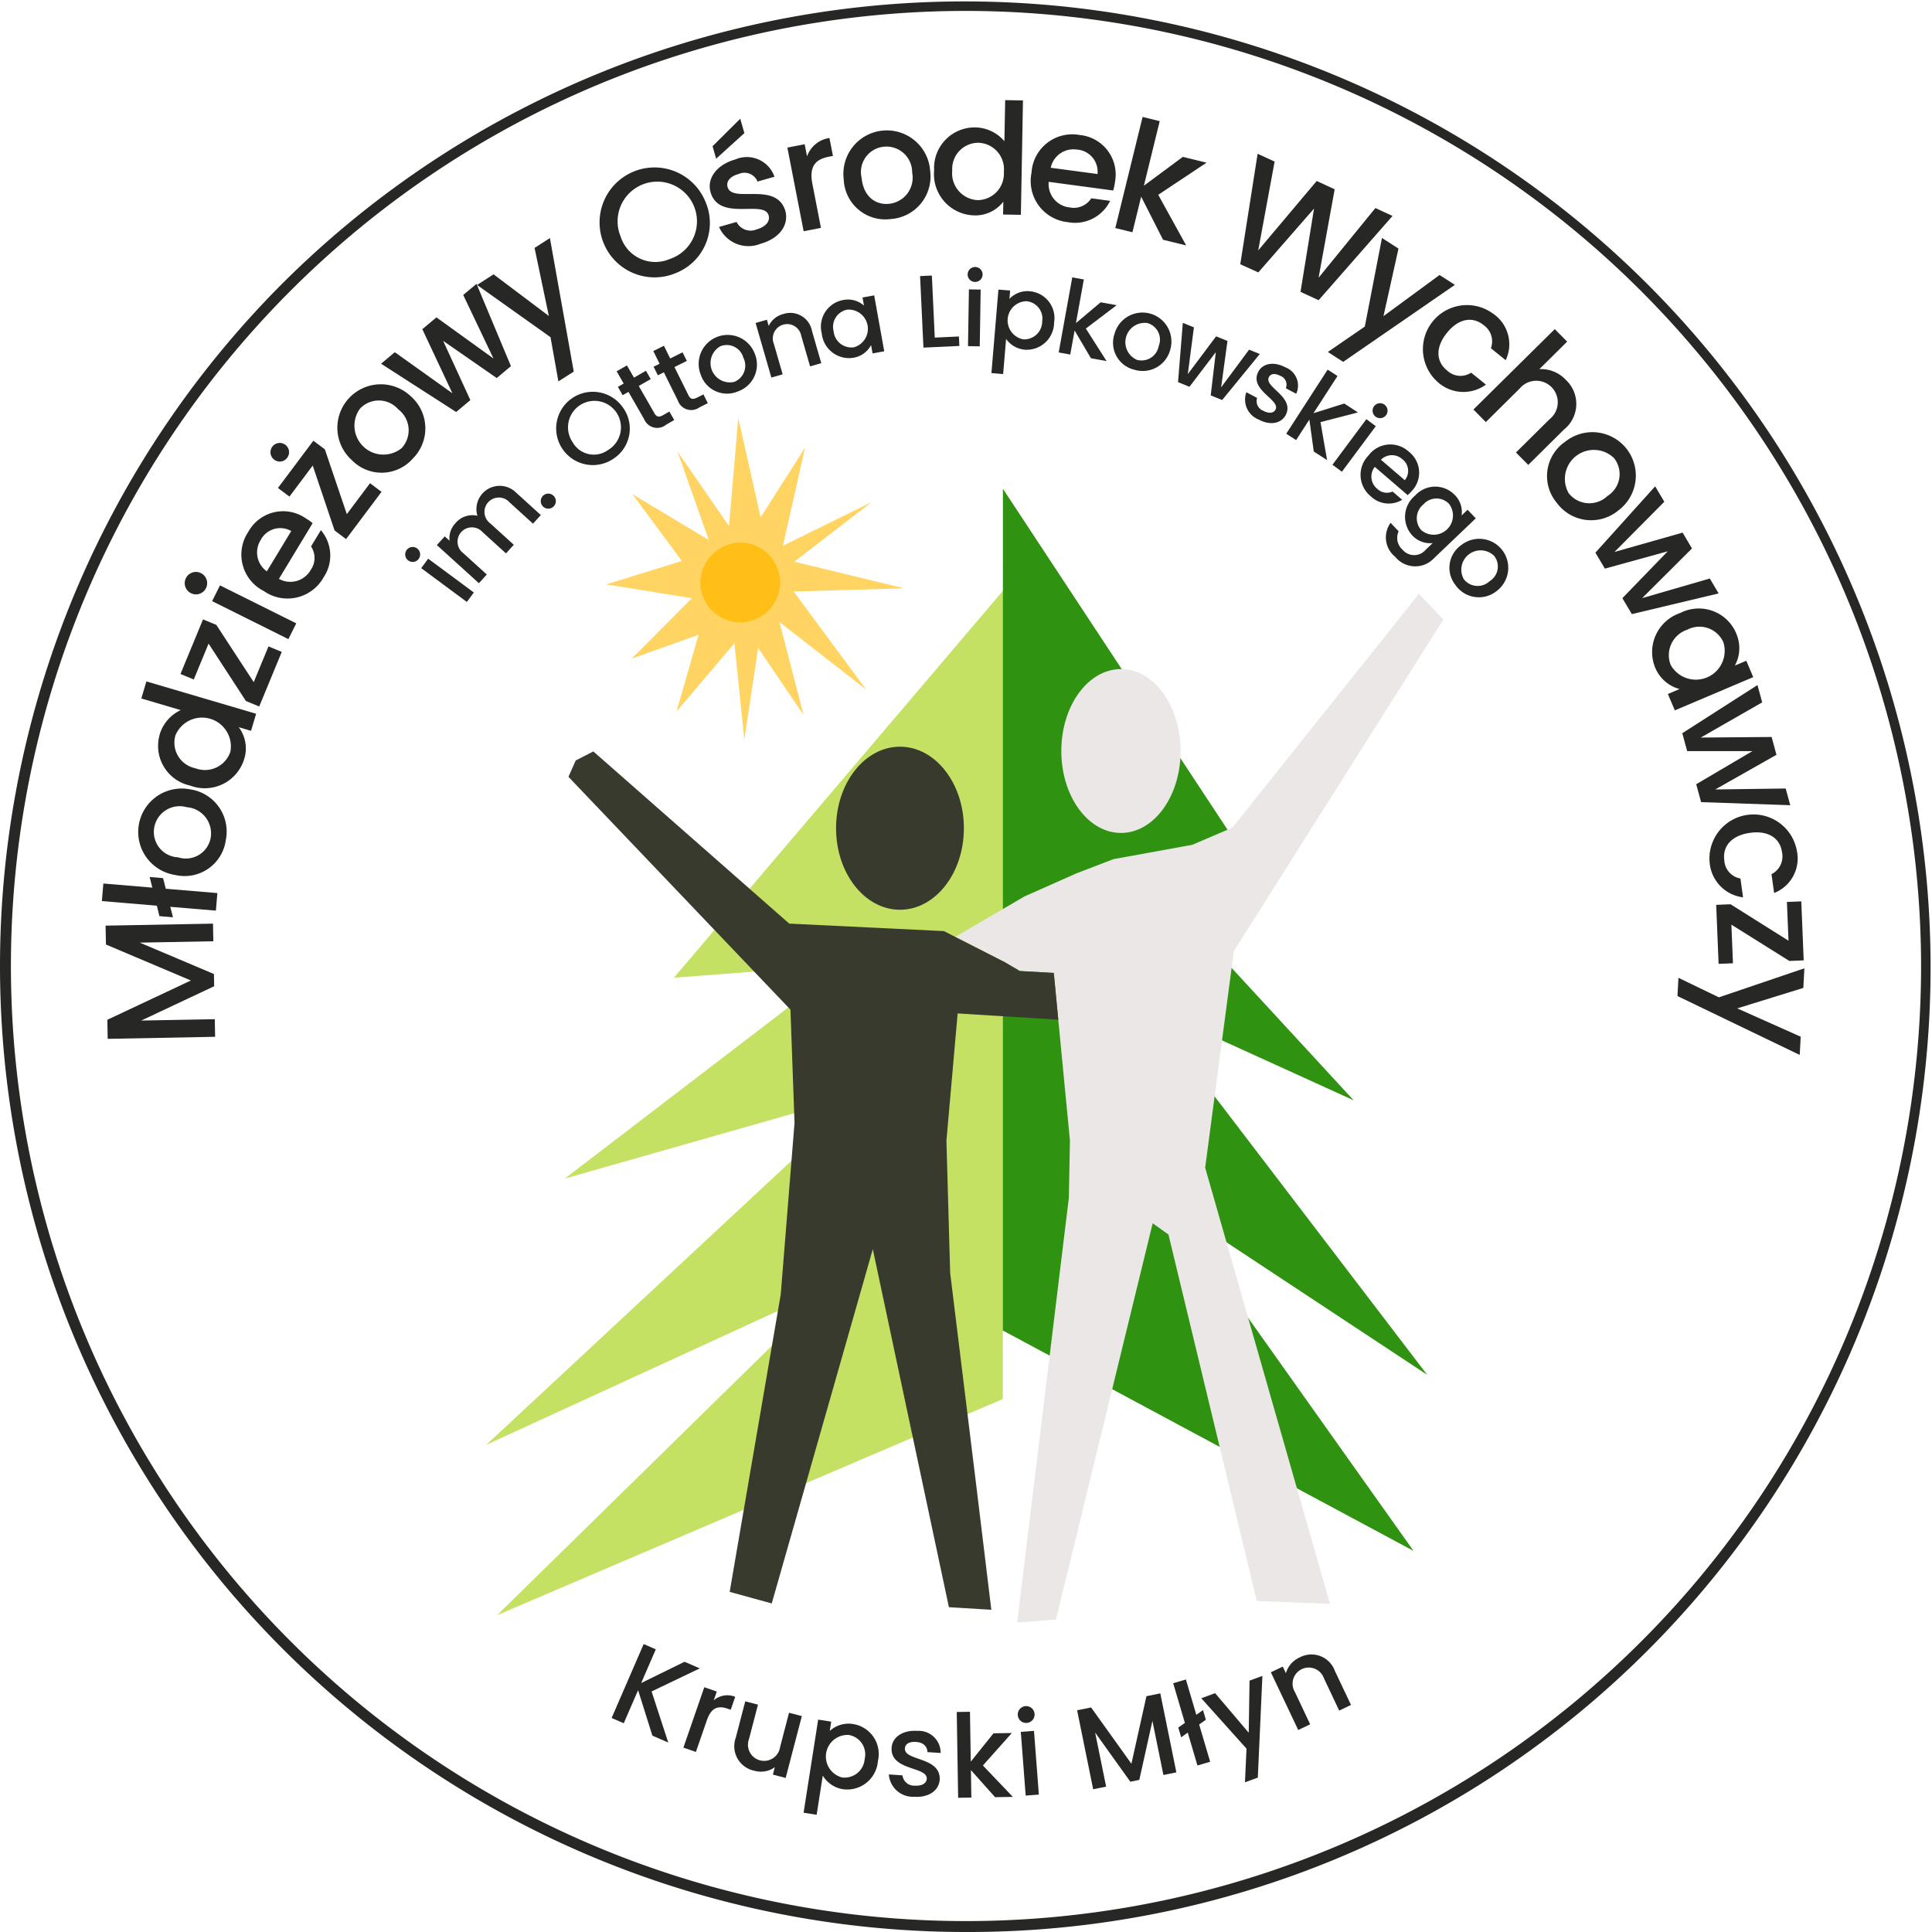 <svg xmlns="http://www.w3.org/2000/svg" xmlns:xlink="http://www.w3.org/1999/xlink" width="152" height="152" viewBox="0 0 152 152"><defs><clipPath id="a"><rect width="152" height="152" fill="none"/></clipPath></defs><g clip-path="url(#a)"><path d="M76,152A76,76,0,0,1,22.26,22.26,76,76,0,0,1,129.74,129.74,75.5,75.5,0,0,1,76,152M76,.859A75.141,75.141,0,1,0,151.141,76,75.226,75.226,0,0,0,76,.859" fill="#272726"/><path d="M29.185,262.935l-.028-1.5,6.572-3.091-6.682-2.831-.028-1.484,8.451-.158.026,1.386-5.788.108,5.836,2.47.018.961-5.74,2.7,5.788-.108.026,1.386Z" transform="translate(-20.712 -181.204)" fill="#272726"/><path d="M33.382,243.386l.212.823-1.067-.09-.2-.822L28,242.934l.116-1.381,3.854.323-.21-.836,1.055.088.211.836,4.06.341-.116,1.381Z" transform="translate(-19.985 -172.042)" fill="#272726"/><path d="M44.925,220.8a3.268,3.268,0,0,1-3.979,2.731,3.419,3.419,0,1,1,1.141-6.741,3.357,3.357,0,0,1,2.838,4.009m-1.187-.2a2.064,2.064,0,0,0-1.888-2.4,2.028,2.028,0,0,0-2.556,1.615,2,2,0,0,0,1.888,2.331,1.983,1.983,0,0,0,2.556-1.541" transform="translate(-27.162 -154.693)" fill="#272726"/><path d="M40.272,191.468a3.087,3.087,0,0,1,1.657-1.921l-3.1-.915.4-1.342,8.633,2.544-.4,1.342-.968-.285a2.779,2.779,0,0,1,.417,2.545,3.243,3.243,0,0,1-4.242,2.047,3.192,3.192,0,0,1-2.393-4.014m1.234.072a2.056,2.056,0,0,0,1.561,2.577,2.111,2.111,0,0,0,2.767-1.3,2.268,2.268,0,0,0-4.328-1.275" transform="translate(-27.711 -133.679)" fill="#272726"/><path d="M52.424,170.667l2.943,4.505,1.161-2.81,1.046.432L55.8,177.089l-1.046-.432-2.938-4.516-1.165,2.822-1.046-.432,1.774-4.295Z" transform="translate(-35.406 -121.505)" fill="#272726"/><path d="M51.229,158.846a.882.882,0,1,1,1.191-.4.877.877,0,0,1-1.191.4m1.671.629.619-1.241,6,2.989-.619,1.241Z" transform="translate(-36.211 -112.18)" fill="#272726"/><path d="M72.812,145.742a3.251,3.251,0,0,1-4.7,1.066,3.209,3.209,0,0,1-1.223-4.65,3.125,3.125,0,0,1,4.508-1.081,4.268,4.268,0,0,1,.557.394l-2.652,4.381a1.844,1.844,0,0,0,2.508-.714,1.623,1.623,0,0,0,.018-1.838l.775-1.28a3.062,3.062,0,0,1,.206,3.722m-4.458-.481,1.921-3.173a1.74,1.74,0,0,0-2.416.727,1.825,1.825,0,0,0,.495,2.446" transform="translate(-47.358 -100.309)" fill="#272726"/><path d="M74.63,122.61a.724.724,0,0,1-.146-1.022.732.732,0,0,1,1.022-.146.724.724,0,0,1,.146,1.022.717.717,0,0,1-1.022.146m3.985-.812,1.728,5.1,1.825-2.433.905.679-2.788,3.717-.905-.679-1.72-5.107-1.832,2.443-.905-.679,2.788-3.718Z" transform="translate(-53.057 -86.448)" fill="#272726"/><path d="M98.529,111.313a3.267,3.267,0,0,1-4.824.122,3.418,3.418,0,1,1,4.63-5.029,3.357,3.357,0,0,1,.195,4.908m-.886-.816a2.065,2.065,0,0,0-.273-3.045,2.028,2.028,0,0,0-3.023-.038,2.278,2.278,0,0,0,3.3,3.083" transform="translate(-66.039 -75.249)" fill="#272726"/><path d="M104.734,84.3l1.082-.906,4.532,3.233-2.368-5.045,1.11-.929,4.489,3.238-2.381-5,1.045-.875,2.709,6.474-1.119.937L109.617,82.5l2.143,4.662-1.119.937Z" transform="translate(-74.754 -55.684)" fill="#272726"/><path d="M135.626,66.2l1.207-.777,1.876,10.507L137.5,76.7l-.619-3.478L131.1,69.114l1.3-.836,4.349,3.274Z" transform="translate(-93.569 -46.694)" fill="#272726"/><path d="M170.752,54.267a4.324,4.324,0,1,1,2.307-5.663,4.231,4.231,0,0,1-2.307,5.663m-.466-1.111a3.122,3.122,0,1,0-3.879-1.763,2.863,2.863,0,0,0,3.879,1.763" transform="translate(-117.579 -32.784)" fill="#272726"/><path d="M199.084,42.445a2.528,2.528,0,0,1-3.284-1.315l1.38-.394a1.223,1.223,0,0,0,1.56.592c.772-.22,1.088-.664.961-1.109-.36-1.263-3.9.53-4.571-1.833-.294-1.029.429-2.133,1.949-2.567a2.3,2.3,0,0,1,3.082,1.36l-1.333.38a1.109,1.109,0,0,0-1.475-.6c-.714.2-1,.6-.881,1.036.37,1.3,3.8-.465,4.536,1.843.31,1.088-.4,2.177-1.924,2.611m-1.616-9.835.324,1.135-2.222,2.012-.28-.982Z" transform="translate(-139.229 -23.275)" fill="#272726"/><path d="M219.045,45l-1.361.265-1.28-6.58,1.361-.265.186.956a2.183,2.183,0,0,1,1.763-1.446l.274,1.409-.346.067c-1,.2-1.543.734-1.271,2.131Z" transform="translate(-154.457 -27.072)" fill="#272726"/><path d="M235.526,42.973a3.267,3.267,0,0,1-3.68-3.12,3.418,3.418,0,1,1,6.8-.67,3.356,3.356,0,0,1-3.122,3.791m-.118-1.2a2.064,2.064,0,0,0,1.824-2.453A2.027,2.027,0,0,0,235,37.281a2,2,0,0,0-1.752,2.433c.149,1.513,1.118,2.163,2.158,2.06" transform="translate(-165.465 -25.739)" fill="#272726"/><path d="M259.979,29.664a3.088,3.088,0,0,1,2.291,1.088l.06-3.234,1.4.025-.165,9-1.4-.025.019-1.01a2.778,2.778,0,0,1-2.343,1.076,3.243,3.243,0,0,1-3.1-3.548,3.192,3.192,0,0,1,3.237-3.371m.258,1.209a2.056,2.056,0,0,0-2.071,2.188,2.112,2.112,0,0,0,1.989,2.324,2.082,2.082,0,0,0,2.072-2.225,2.078,2.078,0,0,0-1.989-2.287" transform="translate(-183.248 -19.641)" fill="#272726"/><path d="M286.257,43.859a3.251,3.251,0,0,1-2.853-3.881A3.209,3.209,0,0,1,287.179,37a3.126,3.126,0,0,1,2.792,3.7,4.282,4.282,0,0,1-.139.669l-5.075-.682a1.843,1.843,0,0,0,1.656,2.014,1.622,1.622,0,0,0,1.692-.718l1.483.2a3.062,3.062,0,0,1-3.33,1.675m-1.34-4.279,3.677.494a1.741,1.741,0,0,0-1.632-1.925,1.825,1.825,0,0,0-2.046,1.431" transform="translate(-202.25 -26.381)" fill="#272726"/><path d="M308.7,32.142l1.347.33-1.245,5.08,3.061-2.268,1.867.457-3.8,2.525,2.2,3.985-1.819-.446-1.724-3.391-.686,2.8-1.347-.33Z" transform="translate(-218.807 -22.941)" fill="#272726"/><path d="M342.246,42.267l1.337.615-1.289,6.985,4.6-5.459,1.414.652-1.264,6.957,4.467-5.481,1.347.621-5.812,6.629-1.425-.656,1.064-6.553L342.3,51.6l-1.419-.641Z" transform="translate(-243.303 -30.168)" fill="#272726"/><path d="M373.739,68.31l1.207.777-8.788,6.058-1.207-.777,2.909-2,1.349-6.971,1.3.836-1.18,5.315Z" transform="translate(-260.483 -46.675)" fill="#272726"/><path d="M396.35,84.248a2.915,2.915,0,0,1,1.007,3.671l-1.164-.939a1.566,1.566,0,0,0-.576-1.824c-.871-.7-1.967-.524-2.883.611s-.866,2.255.005,2.957a1.53,1.53,0,0,0,1.9.177l1.164.939a3.01,3.01,0,0,1-3.8-.207,3.464,3.464,0,0,1,4.344-5.386" transform="translate(-278.896 -59.581)" fill="#272726"/><path d="M411.364,90.456l.975.985-2.187,2.165a2.656,2.656,0,0,1,2.094.853,2.584,2.584,0,0,1-.158,3.9l-2.809,2.781-.967-.977,2.662-2.635a1.693,1.693,0,1,0-2.37-2.395l-2.662,2.636-.976-.986Z" transform="translate(-289.044 -64.563)" fill="#272726"/><path d="M425.947,124.241a3.267,3.267,0,0,1,.656-4.78,3.418,3.418,0,1,1,4.217,5.379,3.357,3.357,0,0,1-4.874-.6m.948-.743a2.063,2.063,0,0,0,3.048.222,2.027,2.027,0,0,0,.525-2.977,2.278,2.278,0,0,0-3.573,2.755" transform="translate(-303.478 -84.695)" fill="#272726"/><path d="M443.191,133.664l.72,1.214-3.923,3.951,5.362-1.523.738,1.245-3.92,3.908,5.322-1.542.694,1.172-6.827,1.628-.745-1.256,3.571-3.686-4.948,1.363-.745-1.255Z" transform="translate(-312.972 -95.402)" fill="#272726"/><path d="M460.613,169.251a2.853,2.853,0,0,1-.09,2.562l.9-.38.546,1.288-6.17,2.616-.546-1.288.918-.39a2.884,2.884,0,0,1-1.935-1.73,3.24,3.24,0,0,1,1.989-4.252,3.19,3.19,0,0,1,4.393,1.573m-.995.739a2.056,2.056,0,0,0-2.842-1,2.112,2.112,0,0,0-1.312,2.763,2.269,2.269,0,0,0,4.155-1.761" transform="translate(-324.033 -119.448)" fill="#272726"/><path d="M468.281,188.288l.371,1.361-4.831,2.768,5.574-.045.381,1.4L464.96,196.5l5.541-.074.359,1.314-7.014-.243-.384-1.408,4.422-2.606H462.75l-.384-1.408Z" transform="translate(-330.012 -134.39)" fill="#272726"/><path d="M476.636,226.644a2.916,2.916,0,0,1-1.779,3.367l-.206-1.482a1.566,1.566,0,0,0,.828-1.724c-.154-1.108-1.076-1.729-2.521-1.527s-2.174,1.052-2.02,2.16a1.531,1.531,0,0,0,1.268,1.432l.206,1.482a3.01,3.01,0,0,1-2.63-2.753,3.465,3.465,0,0,1,6.855-.954" transform="translate(-335.278 -159.754)" fill="#272726"/><path d="M477.442,252.426l-4.56-2.856.124,3.038-1.13.046-.19-4.642,1.13-.046,4.56,2.868-.125-3.05,1.13-.046.19,4.642Z" transform="translate(-336.665 -176.823)" fill="#272726"/><path d="M470.736,271.517l-.077,1.434-9.619-4.633.077-1.434,3.183,1.535,6.725-2.283-.082,1.543-5.2,1.609Z" transform="translate(-329.066 -189.954)" fill="#272726"/><path d="M111.583,151.374a.588.588,0,1,1,.828-.123.585.585,0,0,1-.828.123m1.024.607.55-.743,3.591,2.66-.55.743Z" transform="translate(-79.469 -107.283)" fill="#272726"/><path d="M125.782,134.716a1.129,1.129,0,1,0-1.51,1.663l1.849,1.679-.616.678-1.848-1.679a1.128,1.128,0,1,0-1.51,1.662l1.848,1.679-.621.684-3.307-3,.621-.684.378.343a1.7,1.7,0,0,1,.456-1.371,1.723,1.723,0,0,1,1.734-.594,1.831,1.831,0,0,1,3.04-1.827l1.95,1.771-.616.678Z" transform="translate(-85.697 -95.198)" fill="#272726"/><path d="M149.627,136.686a.592.592,0,1,1,.036-.83.585.585,0,0,1-.036.83" transform="translate(-106.088 -96.825)" fill="#272726"/><path d="M157.361,112.847a2.883,2.883,0,1,1,.7-4.016,2.821,2.821,0,0,1-.7,4.016m-.461-.658a2.082,2.082,0,1,0-2.777-.6,1.91,1.91,0,0,0,2.777.6" transform="translate(-109.062 -76.782)" fill="#272726"/><path d="M170.417,102.515l-.457.262-.376-.654.457-.263-.554-.963.809-.465.554.963.942-.541.376.654-.942.542,1.232,2.145c.166.289.347.343.684.149l.492-.283.384.668-.633.364a1.111,1.111,0,0,1-1.736-.434Z" transform="translate(-120.972 -71.684)" fill="#272726"/><path d="M180.389,97.131l-.472.234-.335-.675.472-.234-.494-1,.835-.414.494,1,.973-.483.335.675-.973.483,1.1,2.215c.148.3.326.364.674.191l.509-.252.342.69-.654.324a1.111,1.111,0,0,1-1.706-.538Z" transform="translate(-128.161 -67.839)" fill="#272726"/><path d="M195.062,96.388a2.179,2.179,0,0,1-2.937-1.314,2.279,2.279,0,1,1,4.232-1.694,2.238,2.238,0,0,1-1.295,3.008m-.3-.745a1.376,1.376,0,0,0,.712-1.91,1.352,1.352,0,0,0-1.807-.893,1.519,1.519,0,0,0,1.1,2.8" transform="translate(-136.994 -65.598)" fill="#272726"/><path d="M211.265,87.828a1.129,1.129,0,1,0-2.158.624l.693,2.4-.888.256-1.239-4.293.889-.256.141.491a1.719,1.719,0,0,1,1.116-.93,1.74,1.74,0,0,1,2.289,1.323l.731,2.532-.881.254Z" transform="translate(-148.225 -61.404)" fill="#272726"/><path d="M227.4,81.55a1.9,1.9,0,0,1,1.652.436l-.115-.639.918-.165.792,4.4-.918.165-.118-.654a1.923,1.923,0,0,1-1.409,1,2.159,2.159,0,0,1-2.471-1.919,2.127,2.127,0,0,1,1.67-2.624m.334.756a1.37,1.37,0,0,0-1.07,1.7,1.407,1.407,0,0,0,1.6,1.26,1.512,1.512,0,0,0-.533-2.961" transform="translate(-161.079 -57.943)" fill="#272726"/><path d="M253.815,75.731l.229,4.883,1.9-.089.035.745-2.826.132-.264-5.628Z" transform="translate(-180.501 -54.053)" fill="#272726"/><path d="M265.954,73.943a.588.588,0,1,1,.582.6.585.585,0,0,1-.582-.6m.1,1.185.924.015-.072,4.467-.924-.015Z" transform="translate(-189.824 -52.361)" fill="#272726"/><path d="M275.526,79.721a2.12,2.12,0,0,1,1.9,2.454,2.156,2.156,0,0,1-2.287,2.144,2.02,2.02,0,0,1-1.491-.849l-.232,2.764-.921-.077.55-6.569.921.077-.055.655a1.948,1.948,0,0,1,1.612-.6m-.269.783a1.513,1.513,0,0,0-.251,3,1.409,1.409,0,0,0,1.485-1.406,1.372,1.372,0,0,0-1.234-1.592" transform="translate(-194.494 -56.805)" fill="#272726"/><path d="M292.044,76.237l.91.164-.62,3.431,1.943-1.635,1.261.228-2.425,1.837,1.631,2.561-1.229-.222-1.286-2.185-.342,1.891-.91-.164Z" transform="translate(-207.684 -54.414)" fill="#272726"/><path d="M307.606,90.31a2.178,2.178,0,0,1-1.534-2.827,2.278,2.278,0,1,1,4.389,1.225,2.238,2.238,0,0,1-2.855,1.6m.216-.773a1.376,1.376,0,0,0,1.725-1.084,1.352,1.352,0,0,0-.893-1.807,1.519,1.519,0,0,0-.832,2.891" transform="translate(-218.384 -61.227)" fill="#272726"/><path d="M324.142,88.745l.872.352-.482,3.68,2.227-2.974.895.362-.5,3.655,2.2-2.968.842.341-2.96,3.622-.9-.365.4-3.4-2.072,2.722-.9-.365Z" transform="translate(-231.083 -63.342)" fill="#272726"/><path d="M343.212,104.372a1.686,1.686,0,0,1-.969-2.15l.845.45a.815.815,0,0,0,.475,1.006c.472.252.83.185.974-.088.411-.773-2.116-1.548-1.346-2.994.335-.63,1.193-.826,2.123-.331a1.532,1.532,0,0,1,.85,2.078l-.816-.434a.739.739,0,0,0-.429-.972c-.437-.232-.761-.175-.9.09-.422.795,2.04,1.535,1.325,2.983-.354.666-1.2.858-2.131.363" transform="translate(-244.185 -71.364)" fill="#272726"/><path d="M356.773,101.593l.776.5-1.893,2.928,2.423-.761,1.076.7-2.945.761.519,2.991-1.049-.678-.345-2.512-1.044,1.614-.776-.5Z" transform="translate(-252.32 -72.512)" fill="#272726"/><path d="M368.891,112.058l.741.552-2.667,3.584-.741-.552Zm.609-1.022a.588.588,0,1,1,.121.828.585.585,0,0,1-.121-.828" transform="translate(-261.392 -79.08)" fill="#272726"/><path d="M374.753,126.236a2.167,2.167,0,0,1-.186-3.205,2.139,2.139,0,0,1,3.191-.294,2.082,2.082,0,0,1,.217,3.082,2.869,2.869,0,0,1-.32.323l-2.589-2.223a1.228,1.228,0,0,0,.194,1.727,1.082,1.082,0,0,0,1.206.213l.756.65a2.041,2.041,0,0,1-2.47-.272m.8-2.878,1.876,1.61a1.159,1.159,0,0,0-.213-1.668,1.217,1.217,0,0,0-1.663.057" transform="translate(-266.905 -87.188)" fill="#272726"/><path d="M386.284,134.394a1.894,1.894,0,0,1,.547,1.619l.469-.448.644.675-3.285,3.136a2.026,2.026,0,0,1-3.049-.105,1.957,1.957,0,0,1-.368-2.676l.633.663a1.245,1.245,0,0,0,.316,1.458,1.19,1.19,0,0,0,1.824-.015l.54-.515a1.917,1.917,0,0,1-1.61-.605,2.162,2.162,0,0,1,.228-3.132,2.127,2.127,0,0,1,3.11-.054m-.447.7a1.371,1.371,0,0,0-2.009.045,1.408,1.408,0,0,0-.167,2.032,1.513,1.513,0,0,0,2.176-2.078" transform="translate(-271.838 -95.46)" fill="#272726"/><path d="M398.867,151.643a2.179,2.179,0,0,1,.448-3.187,2.279,2.279,0,1,1,2.8,3.6,2.239,2.239,0,0,1-3.249-.41m.634-.494a1.377,1.377,0,0,0,2.033.154,1.353,1.353,0,0,0,.356-1.984,1.519,1.519,0,0,0-2.389,1.83" transform="translate(-284.333 -105.584)" fill="#272726"/><path d="M170.184,455.495l-1.129,2.6-.954-.414,2.522-5.816.954.414-1.15,2.653,3.41-1.673,1.2.519-3.791,1.816,1.31,4.019-1.247-.541Z" transform="translate(-119.982 -322.519)" fill="#272726"/><path d="M188.813,468.821l-.983-.34,1.642-4.751.983.34-.238.69a1.637,1.637,0,0,1,1.688-.276l-.352,1.017-.25-.086c-.724-.25-1.277-.1-1.625.905Z" transform="translate(-134.063 -330.987)" fill="#272726"/><path d="M205.913,473.643l-1.006-.263.152-.583a1.873,1.873,0,0,1-1.609.278,1.965,1.965,0,0,1-1.463-2.6l.746-2.86,1,.26-.707,2.71a1.27,1.27,0,1,0,2.445.638l.707-2.71,1.006.263Z" transform="translate(-144.1 -333.762)" fill="#272726"/><path d="M224.762,472.979a2.385,2.385,0,0,1,1.936,2.906,2.425,2.425,0,0,1-2.739,2.221,2.272,2.272,0,0,1-1.6-1.073l-.482,3.082-1.027-.161,1.147-7.326,1.027.161-.115.73a2.191,2.191,0,0,1,1.857-.54m-.365.857a1.7,1.7,0,0,0-.523,3.343,1.585,1.585,0,0,0,1.779-1.457,1.544,1.544,0,0,0-1.256-1.886" transform="translate(-157.628 -337.337)" fill="#272726"/><path d="M246.278,480.9a1.9,1.9,0,0,1-1.988-1.757l1.074.07a.917.917,0,0,0,.952.812c.6.039.936-.195.958-.54.064-.983-2.885-.609-2.765-2.448.052-.8.841-1.4,2.024-1.321a1.723,1.723,0,0,1,1.833,1.738l-1.038-.068c-.008-.439-.325-.761-.89-.8s-.861.172-.883.509c-.066,1.01,2.8.631,2.739,2.446-.056.846-.834,1.436-2.018,1.358" transform="translate(-174.361 -339.539)" fill="#272726"/><path d="M262.958,470.491l1.04-.017.064,3.922,1.788-2.228,1.441-.023-2.275,2.555,2.357,2.47-1.4.023-1.9-2.131.035,2.162-1.04.017Z" transform="translate(-187.686 -335.8)" fill="#272726"/><path d="M279.725,469.6a.662.662,0,1,1,.715.613.658.658,0,0,1-.715-.613m.238,1.318,1.037-.079.383,5.013-1.037.08Z" transform="translate(-199.651 -334.663)" fill="#272726"/><path d="M296.038,466.745l1.1-.223,3.172,4.429,1.182-5.314,1.091-.222,1.263,6.214-1.019.207-.865-4.256-1.031,4.641-.706.144-2.77-3.869.865,4.256-1.019.208Z" transform="translate(-211.296 -332.189)" fill="#272726"/><path d="M323.6,465.771l-.518.372-.227-.77.521-.363-.922-3.123,1-.295.821,2.782L324.8,464l.225.761-.527.374.865,2.931-1,.294Z" transform="translate(-230.154 -329.46)" fill="#272726"/><path d="M333.965,461l1.011-.37-.36,8-1.011.37.121-2.648-3.557-3.965,1.088-.4,2.644,3.114Z" transform="translate(-235.657 -328.777)" fill="#272726"/><path d="M353.472,456.606a1.27,1.27,0,1,0-2.283,1.083l1.2,2.538-.94.446-2.154-4.541.939-.446.246.52a1.934,1.934,0,0,1,1.071-1.235,1.957,1.957,0,0,1,2.781,1.054l1.27,2.678-.931.442Z" transform="translate(-249.311 -324.566)" fill="#272726"/><path d="M174.276,225.934l-39.783,17L160.941,217l-27.306,12.537,29.71-27.65-23.528,6.7,21.982-16.83-13.4,1.03L174.3,162.329Z" transform="translate(-95.382 -115.862)" fill="#c4e164" fill-rule="evenodd"/><path d="M234.815,205.224c2.777,0,5.028,2.872,5.028,6.414s-2.251,6.414-5.028,6.414-5.028-2.872-5.028-6.414,2.251-6.414,5.028-6.414" transform="translate(-164.01 -146.478)" fill="#373a2d" fill-rule="evenodd"/><path d="M275.626,134.337l-.008,66.223L307.931,217.9,288.489,190.5l20.521,13.55L286.82,174.987l16.4,7.463-15.023-16.3,5.187-4.858Z" transform="translate(-196.722 -95.883)" fill="#309211" fill-rule="evenodd"/><path d="M296.39,183.9c2.591,0,4.692,2.886,4.692,6.446s-2.1,6.446-4.692,6.446-4.693-2.886-4.693-6.446,2.1-6.446,4.693-6.446" transform="translate(-208.198 -131.26)" fill="#ebe7e6" fill-rule="evenodd"/><path d="M299.027,163.191l1.919,2.032L284.465,191.3l-2.258,17.045,9.821,34.316-5.757-.226L279.319,213.6l-1.241-.882L270.467,243.9l-3.048.226,4.064-33.414.084-4.511-1.27-13.179-2.674-.151-1.6-.915-3.475-1.773,5.439-3.177,4.064-1.806,2.935-1.129,6.209-1.129,3.161-1.355Z" transform="translate(-187.391 -116.477)" fill="#ebe7e6" fill-rule="evenodd"/><path d="M156.811,207.239l1.385-.71,15.411,13.546,12.171.589,4.814,2.456,1.156.686,2.674.151.354,3.676-7.918-.491-.883,10.012.294,10.4,2.061,16.785,1.178,9.718-3.337-.2-5.988-28.172-7.951,27.877-3.309-.912,4.017-23.4,1.085-13.5-.321-8.908-17.466-18.316Z" transform="translate(-111.515 -147.41)" fill="#373a2d" fill-rule="evenodd"/><path d="M176.272,123.372l-4.05-5.865,2.458,6.954-6-3.6,3.882,5.25-5.949,1.843,6.731,1.089-4.72,4.748,5.251-1.871-1.732,6.033,4.552-5.362.782,7.569,1.089-7.206,3.575,5.279-1.9-7.317,6.815,5.306-5.7-7.708,8.686-.251-8.63-2.095,6.089-4.692-6.982,3.435,1.732-7.708-3.491,5.474L177,114.854Z" transform="translate(-118.917 -81.977)" fill="#ffd463" fill-rule="evenodd"/><path d="M195.72,149.138a3.134,3.134,0,1,1-3.224,3.133,3.18,3.18,0,0,1,3.224-3.133" transform="translate(-137.394 -106.447)" fill="#ffbf17" fill-rule="evenodd"/></g></svg>